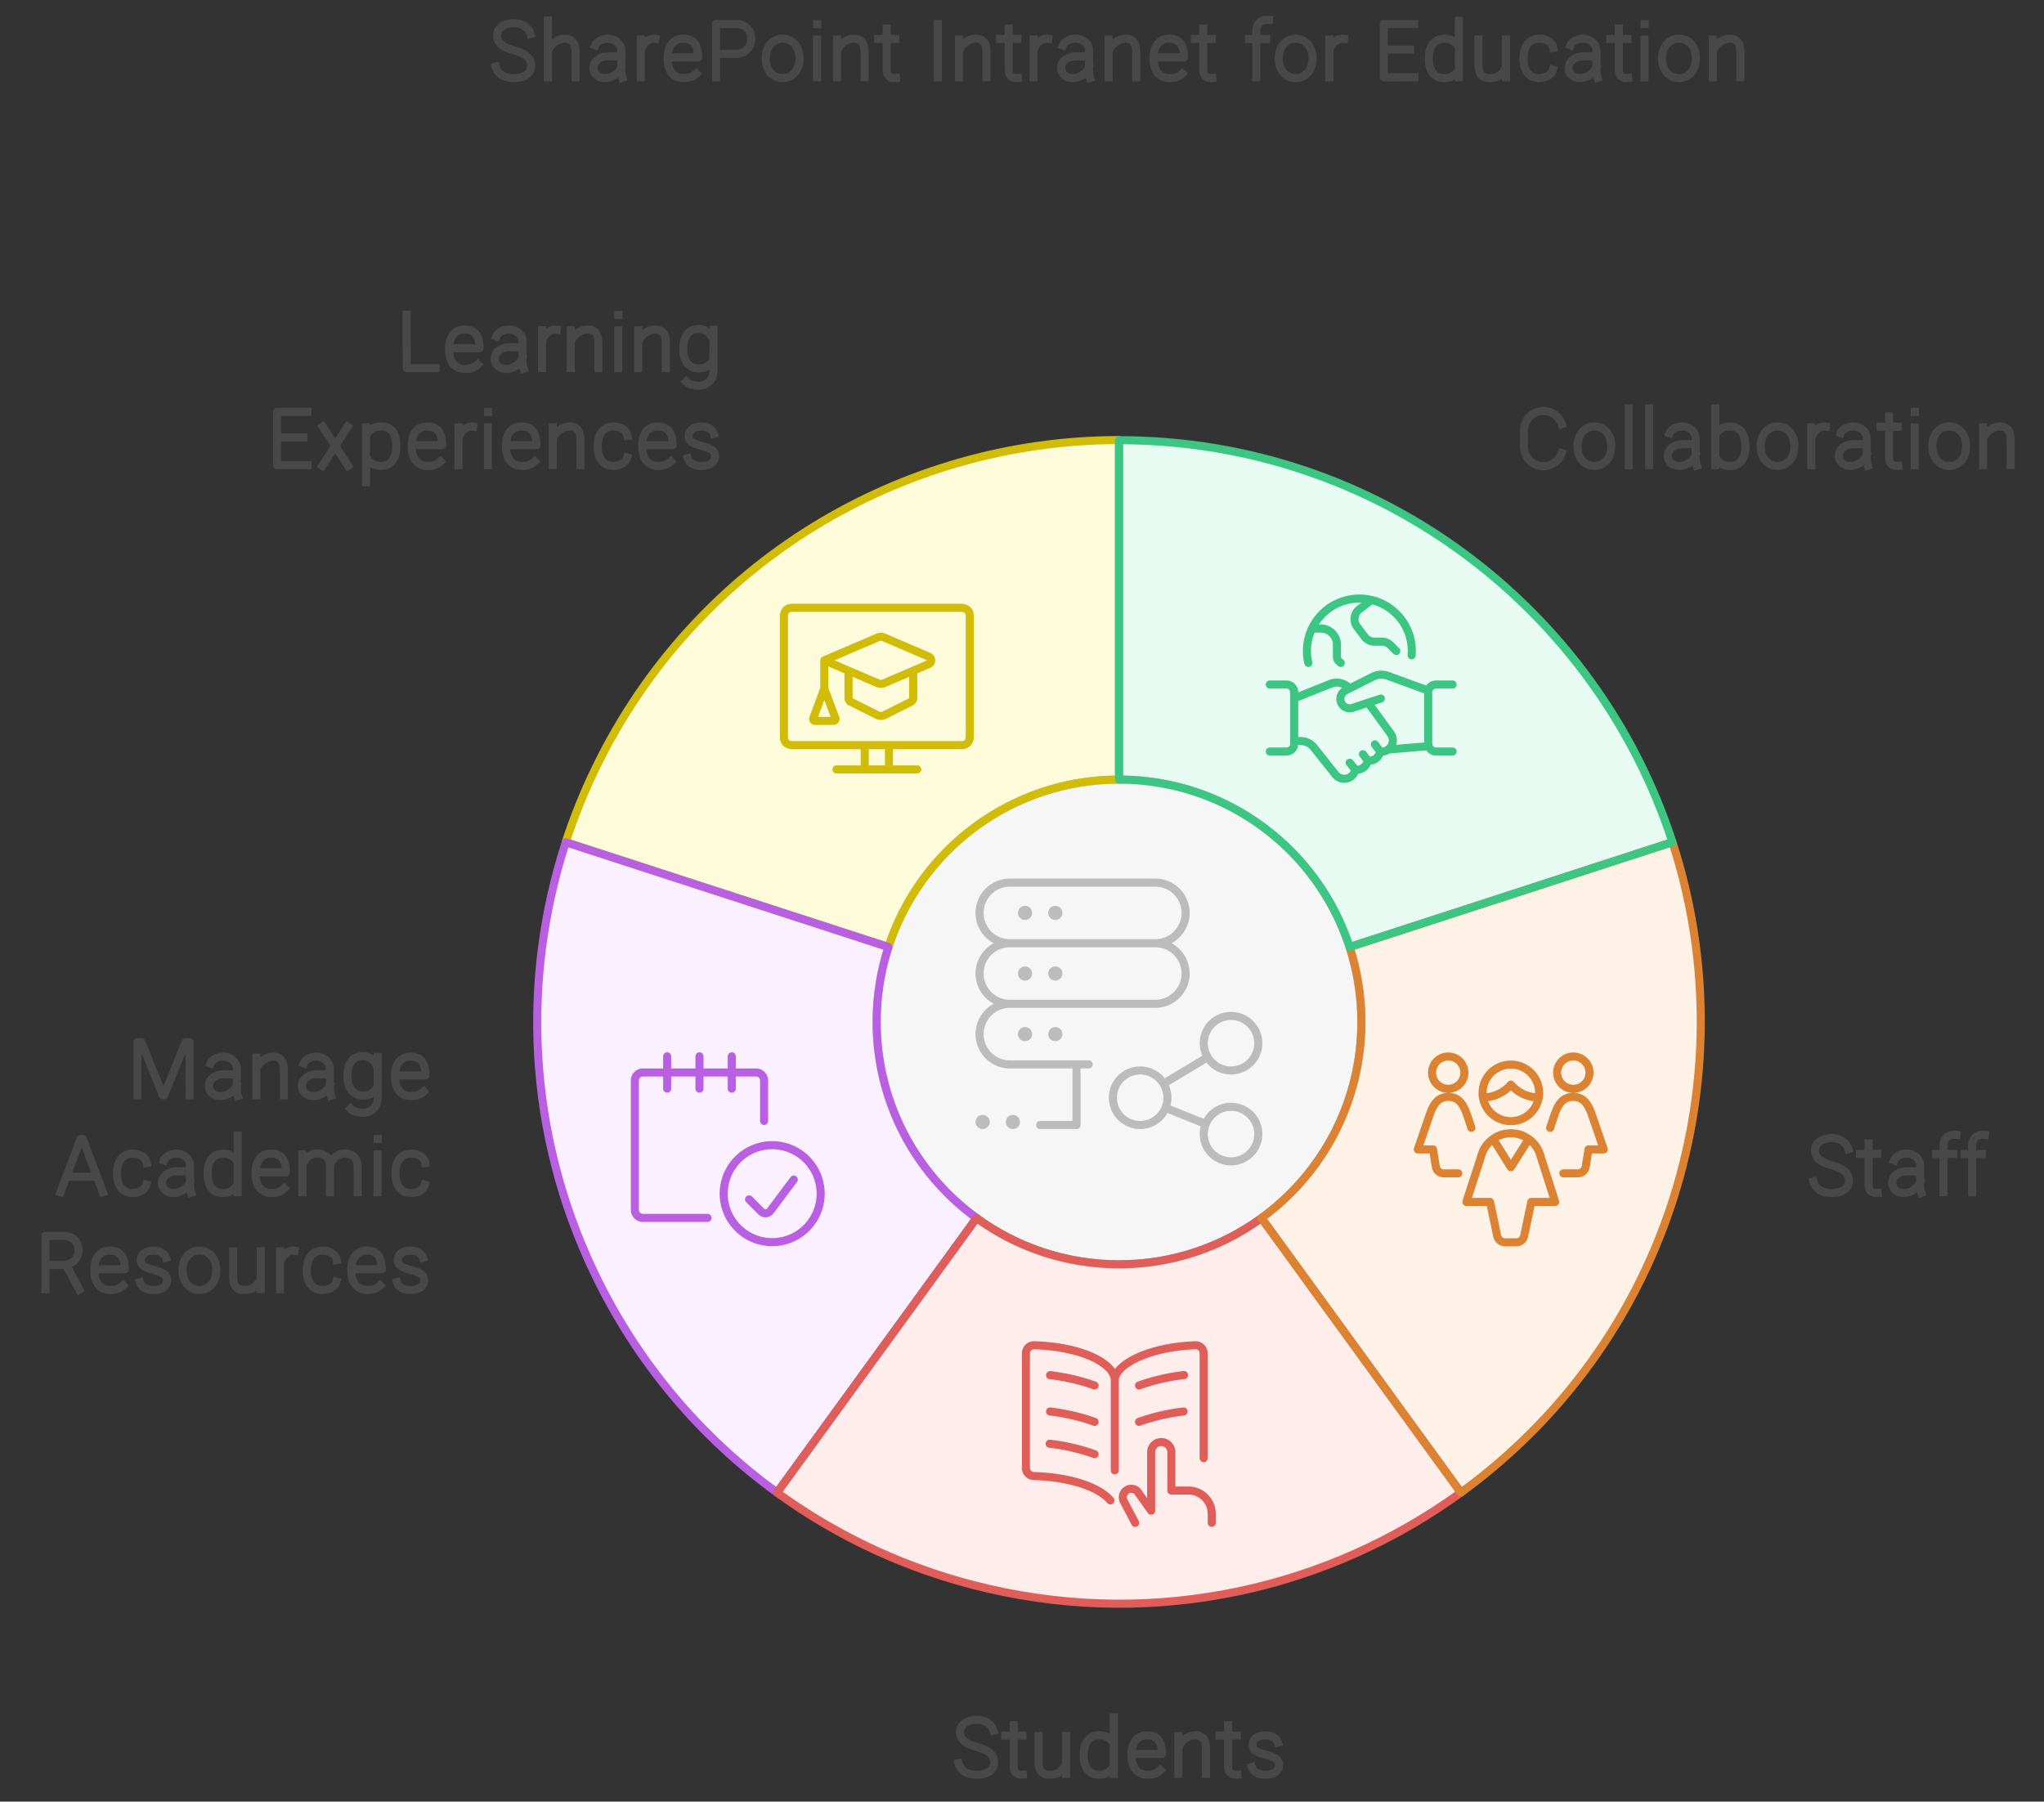 <svg width="506" height="446" viewBox="0 0 506 446" style="fill:none;stroke:none;fill-rule:evenodd;clip-rule:evenodd;stroke-linecap:round;stroke-linejoin:round;stroke-miterlimit:1.5;" version="1.1" xmlns="http://www.w3.org/2000/svg" xmlns:xlink="http://www.w3.org/1999/xlink"><rect x="0" y="0" width="506" height="446" fill="#333333" stroke="none"/><g id="blend" style="mix-blend-mode:multiply"><g id="g-root-0.cr-big_cr_18k2oon18yvj7x-fill" data-item-order="-90356" data-item-id="0.cr-big_cr_18k2oon18yvj7x" data-item-class="Shape Stroke Fill ScenePart Indexed_0" data-item-index="0" data-renderer-id="0" transform="matrix(1, 0, 0, 1, 216, 192)"><g id="0.cr-big_cr_18k2oon18yvj7x-fill" stroke="none" fill="#F6F6F6" transform="matrix(1, 0, 0, 1, -11, -11)"><g xmlns="http://www.w3.org/2000/svg" transform="translate(12, 12)"><path d="M0 60a60 60 0 1 0 120 0a60 60 0 1 0 -120 0"></path></g></g></g><g id="g-root-5.cu_sy_9254s718yvksi-fill" data-item-order="-90354" data-item-id="5.cu_sy_9254s718yvksi" data-item-class="ScenePart Indexed Fill Stroke" data-item-index="5" data-renderer-id="0" transform="matrix(1, 0, 0, 1, 139.046, 107.939)"><g id="5.cu_sy_9254s718yvksi-fill" stroke="none" fill="#FEFBDB" transform="matrix(1, 0, 0, 1, -11.046, -11.939)"><g xmlns="http://www.w3.org/2000/svg" transform="translate(-223, -167)"><path d="M314.936 305.459C322.736 281.39 345.334 263.984 372 263.972L372 179.939C318.537 179.988 267.21 209.935 242.379 261.299C239.489 267.278 237.049 273.358 235.046 279.501L314.936 305.459Z"></path></g></g></g><g id="g-root-4.cu_sy_dhymwn18yvk09-fill" data-item-order="-90352" data-item-id="4.cu_sy_dhymwn18yvk09" data-item-class="ScenePart Indexed Fill Stroke" data-item-index="4" data-renderer-id="0" transform="matrix(1, 0, 0, 1, 128.043, 207.492)"><g id="4.cu_sy_dhymwn18yvk09-fill" stroke="none" fill="#FAF0FF" transform="matrix(1, 0, 0, 1, -11.043, -11.492)"><g xmlns="http://www.w3.org/2000/svg" transform="translate(-212, -267)"><path d="M336.755 372.516L287.367 440.491C268.611 426.889 252.876 408.555 242.162 386.192C225.53 351.479 224.043 313.421 235.067 279.492L314.944 305.434C313.05 311.272 312.026 317.502 312.026 323.972C312.026 343.928 321.768 361.608 336.755 372.516Z"></path></g></g></g><g id="g-root-3.cu_sy_mdln5j18yvj7k-fill" data-item-order="-90350" data-item-id="3.cu_sy_mdln5j18yvj7k" data-item-class="ScenePart Indexed Fill Stroke" data-item-index="3" data-renderer-id="0" transform="matrix(1, 0, 0, 1, 191.361, 300.516)"><g id="3.cu_sy_mdln5j18yvj7k-fill" stroke="none" fill="#FFEDEB" transform="matrix(1, 0, 0, 1, -11.361, -11.516)"><g xmlns="http://www.w3.org/2000/svg" transform="translate(-275, -360)"><path d="M407.291 372.52L456.657 440.48C424.109 464.102 381.896 474.039 339.633 464.281C320.173 459.789 302.554 451.549 287.361 440.499L336.755 372.516C346.655 379.722 358.844 383.972 372.025 383.972C385.205 383.972 397.392 379.723 407.291 372.52Z"></path></g></g></g><g id="g-root-2.cu_sy_qtf59z18yvifb-fill" data-item-order="-90348" data-item-id="2.cu_sy_qtf59z18yvifb" data-item-class="ScenePart Indexed Fill Stroke" data-item-index="2" data-renderer-id="0" transform="matrix(1, 0, 0, 1, 311.266, 207.478)"><g id="2.cu_sy_qtf59z18yvifb-fill" stroke="none" fill="#FEF2E6" transform="matrix(1, 0, 0, 1, -11.266, -11.478)"><g xmlns="http://www.w3.org/2000/svg" transform="translate(-395, -267)"><path d="M429.11 305.443L509.021 279.478C527.063 335.057 509.953 398.397 461.471 436.824C459.878 438.086 458.267 439.309 456.639 440.493L407.266 372.538C422.27 361.632 432.026 343.941 432.026 323.972C432.026 317.506 431.003 311.279 429.11 305.443Z"></path></g></g></g><g id="g-root-1.cu_sy_v8m6bb18yvksu-fill" data-item-order="-90346" data-item-id="1.cu_sy_v8m6bb18yvksu" data-item-class="ScenePart Indexed Indexed_1 Fill Stroke" data-item-index="1" data-renderer-id="0" transform="matrix(1, 0, 0, 1, 276.026, 107.972)"><g id="1.cu_sy_v8m6bb18yvksu-fill" stroke="none" fill="#E7FBF2" transform="matrix(1, 0, 0, 1, -11.026, -11.972)"><g xmlns="http://www.w3.org/2000/svg" transform="translate(-360, -167)"><path d="M429.105 305.428L509.016 279.466C490.326 221.901 436.348 180.196 372.528 179.973C372.361 179.973 372.193 179.972 372.026 179.972L372.026 263.972C398.691 263.972 421.293 281.367 429.105 305.428Z"></path></g></g></g><g id="g-root-tx_sharepoi_9254s718yvksj-fill" data-item-order="0" data-item-id="tx_sharepoi_9254s718yvksj" data-item-class="Label Stroke SceneTarget SceneTitle" data-item-index="none" data-renderer-id="0" transform="matrix(1, 0, 0, 1, 114, 0)"></g><g id="g-root-tx_learning_1lws58718yvjt8-fill" data-item-order="0" data-item-id="tx_learning_1lws58718yvjt8" data-item-class="Label Stroke SceneTarget Indexed" data-item-index="5" data-renderer-id="0" transform="matrix(1, 0, 0, 1, 60, 72)"></g><g id="g-root-tx_collabor_mfh2ev18yvi80-fill" data-item-order="0" data-item-id="tx_collabor_mfh2ev18yvi80" data-item-class="Label Stroke SceneTarget Indexed Indexed_1" data-item-index="1" data-renderer-id="0" transform="matrix(1, 0, 0, 1, 372, 96)"></g><g id="g-root-moni_18kp5rr18z86iz-fill" data-item-order="0" data-item-id="moni_18kp5rr18z86iz" data-item-class="Icon Stroke SceneTarget Indexed InsideFill InsideColorFill" data-item-index="5" data-renderer-id="0" transform="matrix(1, 0, 0, 1, 192.067, 145.465)"></g><g id="g-root-hand_4kg7ef18z2knb-fill" data-item-order="0" data-item-id="hand_4kg7ef18z2knb" data-item-class="Icon Stroke SceneTarget Indexed Indexed_1 InsideFill InsideColorFill" data-item-index="1" data-renderer-id="0" transform="matrix(1, 0, 0, 1, 311.975, 145.495)"></g><g id="g-root-1_1q8ustz18z2juz-fill" data-item-order="0" data-item-id="1_1q8ustz18z2juz" data-item-class="Icon Stroke SceneTarget InsideFill" data-item-index="0" data-renderer-id="0" transform="matrix(1, 0, 0, 1, 240, 215.996)"></g><g id="g-root-tx_manageac_18ly3xz18yvi8d-fill" data-item-order="0" data-item-id="tx_manageac_18ly3xz18yvi8d" data-item-class="Label Stroke SceneTarget Indexed" data-item-index="4" data-renderer-id="0" transform="matrix(1, 0, 0, 1, 0, 252)"></g><g id="g-root-chec_1lt1apj18z2kn8-fill" data-item-order="0" data-item-id="chec_1lt1apj18z2kn8" data-item-class="Icon Stroke SceneTarget Indexed InsideFill InsideColorFill" data-item-index="4" data-renderer-id="0" transform="matrix(1, 0, 0, 1, 154.984, 259.495)"></g><g id="g-root-grou_mb3qt318z2lfy-fill" data-item-order="0" data-item-id="grou_mb3qt318z2lfy" data-item-class="Icon Stroke SceneTarget Indexed InsideFill InsideColorFill" data-item-index="2" data-renderer-id="0" transform="matrix(1, 0, 0, 1, 349, 259.544)"></g><g id="g-root-tx_staff_quo3g718yvklj-fill" data-item-order="0" data-item-id="tx_staff_quo3g718yvklj" data-item-class="Label Stroke SceneTarget Indexed" data-item-index="2" data-renderer-id="0" transform="matrix(1, 0, 0, 1, 444, 276)"></g><g id="g-root-book_18i79fb18z2j2d-fill" data-item-order="0" data-item-id="book_18i79fb18z2j2d" data-item-class="Icon Stroke SceneTarget Indexed InsideFill InsideColorFill" data-item-index="3" data-renderer-id="0" transform="matrix(1, 0, 0, 1, 251.974, 330)"></g><g id="g-root-tx_students_vahlkn18yvjta-fill" data-item-order="0" data-item-id="tx_students_vahlkn18yvjta" data-item-class="Label Stroke SceneTarget Indexed" data-item-index="3" data-renderer-id="0" transform="matrix(1, 0, 0, 1, 228, 420)"></g><g id="g-root-0.cr-big_cr_18k2oon18yvj7x-stroke" data-item-order="-90356" data-item-id="0.cr-big_cr_18k2oon18yvj7x" data-item-class="Shape Stroke Fill ScenePart Indexed_0" data-item-index="0" data-renderer-id="0" transform="matrix(1, 0, 0, 1, 216, 192)"><g id="0.cr-big_cr_18k2oon18yvj7x-stroke" fill="none" stroke-linecap="round" stroke-linejoin="round" stroke-miterlimit="1.5" stroke="#BCBCBC" stroke-width="2" transform="matrix(1, 0, 0, 1, -11, -11)"><g xmlns="http://www.w3.org/2000/svg" transform="translate(12, 12)"><path d="M0 60a60 60 0 1 0 120 0a60 60 0 1 0 -120 0"></path></g></g></g><g id="g-root-5.cu_sy_9254s718yvksi-stroke" data-item-order="-90354" data-item-id="5.cu_sy_9254s718yvksi" data-item-class="ScenePart Indexed Fill Stroke" data-item-index="5" data-renderer-id="0" transform="matrix(1, 0, 0, 1, 139.046, 107.939)"><g id="5.cu_sy_9254s718yvksi-stroke" fill="none" stroke-linecap="round" stroke-linejoin="round" stroke-miterlimit="1.5" stroke="#D1BD08" stroke-width="2" transform="matrix(1, 0, 0, 1, -11.046, -11.939)"><g xmlns="http://www.w3.org/2000/svg" transform="translate(-223, -167)"><path d="M314.936 305.459C322.736 281.39 345.334 263.984 372 263.972L372 179.939C318.537 179.988 267.21 209.935 242.379 261.299C239.489 267.278 237.049 273.358 235.046 279.501L314.936 305.459Z"></path></g></g></g><g id="g-root-4.cu_sy_dhymwn18yvk09-stroke" data-item-order="-90352" data-item-id="4.cu_sy_dhymwn18yvk09" data-item-class="ScenePart Indexed Fill Stroke" data-item-index="4" data-renderer-id="0" transform="matrix(1, 0, 0, 1, 128.043, 207.492)"><g id="4.cu_sy_dhymwn18yvk09-stroke" fill="none" stroke-linecap="round" stroke-linejoin="round" stroke-miterlimit="1.5" stroke="#B960E2" stroke-width="2" transform="matrix(1, 0, 0, 1, -11.043, -11.492)"><g xmlns="http://www.w3.org/2000/svg" transform="translate(-212, -267)"><path d="M336.755 372.516L287.367 440.491C268.611 426.889 252.876 408.555 242.162 386.192C225.53 351.479 224.043 313.421 235.067 279.492L314.944 305.434C313.05 311.272 312.026 317.502 312.026 323.972C312.026 343.928 321.768 361.608 336.755 372.516Z"></path></g></g></g><g id="g-root-3.cu_sy_mdln5j18yvj7k-stroke" data-item-order="-90350" data-item-id="3.cu_sy_mdln5j18yvj7k" data-item-class="ScenePart Indexed Fill Stroke" data-item-index="3" data-renderer-id="0" transform="matrix(1, 0, 0, 1, 191.361, 300.516)"><g id="3.cu_sy_mdln5j18yvj7k-stroke" fill="none" stroke-linecap="round" stroke-linejoin="round" stroke-miterlimit="1.5" stroke="#DF5E59" stroke-width="2" transform="matrix(1, 0, 0, 1, -11.361, -11.516)"><g xmlns="http://www.w3.org/2000/svg" transform="translate(-275, -360)"><path d="M407.291 372.52L456.657 440.48C424.109 464.102 381.896 474.039 339.633 464.281C320.173 459.789 302.554 451.549 287.361 440.499L336.755 372.516C346.655 379.722 358.844 383.972 372.025 383.972C385.205 383.972 397.392 379.723 407.291 372.52Z"></path></g></g></g><g id="g-root-2.cu_sy_qtf59z18yvifb-stroke" data-item-order="-90348" data-item-id="2.cu_sy_qtf59z18yvifb" data-item-class="ScenePart Indexed Fill Stroke" data-item-index="2" data-renderer-id="0" transform="matrix(1, 0, 0, 1, 311.266, 207.478)"><g id="2.cu_sy_qtf59z18yvifb-stroke" fill="none" stroke-linecap="round" stroke-linejoin="round" stroke-miterlimit="1.5" stroke="#DB8333" stroke-width="2" transform="matrix(1, 0, 0, 1, -11.266, -11.478)"><g xmlns="http://www.w3.org/2000/svg" transform="translate(-395, -267)"><path d="M429.11 305.443L509.021 279.478C527.063 335.057 509.953 398.397 461.471 436.824C459.878 438.086 458.267 439.309 456.639 440.493L407.266 372.538C422.27 361.632 432.026 343.941 432.026 323.972C432.026 317.506 431.003 311.279 429.11 305.443Z"></path></g></g></g><g id="g-root-1.cu_sy_v8m6bb18yvksu-stroke" data-item-order="-90346" data-item-id="1.cu_sy_v8m6bb18yvksu" data-item-class="ScenePart Indexed Indexed_1 Fill Stroke" data-item-index="1" data-renderer-id="0" transform="matrix(1, 0, 0, 1, 276.026, 107.972)"><g id="1.cu_sy_v8m6bb18yvksu-stroke" fill="none" stroke-linecap="round" stroke-linejoin="round" stroke-miterlimit="1.5" stroke="#3CC583" stroke-width="2" transform="matrix(1, 0, 0, 1, -11.026, -11.972)"><g xmlns="http://www.w3.org/2000/svg" transform="translate(-360, -167)"><path d="M429.105 305.428L509.016 279.466C490.326 221.901 436.348 180.196 372.528 179.973C372.361 179.973 372.193 179.972 372.026 179.972L372.026 263.972C398.691 263.972 421.293 281.367 429.105 305.428Z"></path></g></g></g><g id="g-root-tx_sharepoi_9254s718yvksj-stroke" data-item-order="0" data-item-id="tx_sharepoi_9254s718yvksj" data-item-class="Label Stroke SceneTarget SceneTitle" data-item-index="none" data-renderer-id="0" transform="matrix(1, 0, 0, 1, 114, 0)"><g id="tx_sharepoi_9254s718yvksj-stroke" fill="none" stroke-linecap="square" stroke-linejoin="miter" stroke-miterlimit="4" stroke="#484848" stroke-width="2" transform="matrix(1, 0, 0, 1, -4, -8)"><g xmlns="http://www.w3.org/2000/svg" transform="translate(165, 9)"><path d="M-143.639 7.457C-144.07 5.893 -145.69 4.732 -147.779 4.732C-150.227 4.732 -151.928 5.931 -151.928 7.754C-151.928 9.724 -150.464 10.685 -147.96 11.406C-145.763 12.045 -143.526 12.812 -143.526 15.288C-143.526 16.951 -144.838 18.346 -147.895 18.346C-150.367 18.346 -151.948 17.106 -152.312 15.483 M-139.377 4.086V18.128M-132.513 18.128V12.074C-132.513 11.363 -132.417 8.791 -134.81 8.587C-136.564 8.439 -138.249 9.547 -139.036 10.928 M-127.677 10.246C-127.313 9.28 -125.897 8.567 -124.557 8.567C-122.703 8.567 -121.201 9.88 -121.201 11.499L-121.195 12.957V15.571C-121.195 16.614 -121.22 17.353 -120.919 18.278M-121.575 12.957H-124.303C-126.806 12.957 -128.106 14.343 -128.106 15.837C-128.106 17.331 -126.868 18.341 -125.252 18.341C-123.27 18.341 -121.644 16.888 -121.244 15.732 M-112.76 8.609C-114.141 8.419 -115.389 9.319 -116.031 10.619M-116.386 8.773V18.123 M-102.608 17.218C-103.581 18.155 -104.606 18.339 -105.791 18.339C-107.86 18.339 -109.724 17.028 -109.724 13.456C-109.724 9.884 -107.914 8.573 -105.845 8.573C-103.777 8.573 -102.173 9.63 -102.173 13.201H-109.393 M-97.764 18.131V4.944L-92.485 4.928C-91.387 4.967 -89.002 5.749 -89.002 8.572C-89.002 11.394 -91.387 12.254 -92.485 12.331L-97.236 12.345 M-77.088 13.457C-77.088 16.522 -78.959 18.34 -81.267 18.34C-83.575 18.34 -85.446 16.522 -85.446 13.457C-85.446 10.392 -83.575 8.573 -81.267 8.573C-78.959 8.573 -77.088 10.392 -77.088 13.457Z M-72.717 4.971H-72.693M-72.733 8.804V18.145 M-67.806 8.78L-67.806 18.128M-60.972 18.128V12.074C-60.972 11.362 -60.876 8.79 -63.259 8.587C-65.017 8.437 -66.706 9.562 -67.482 10.956 M-53.226 18.326C-54.635 18.465 -55.493 17.732 -55.493 16.387V6.081M-53.343 8.642H-55.107M-57.603 8.642H-55.87 M-42.83 4.938V18.127 M-37.606 8.78L-37.606 18.128M-30.772 18.128V12.074C-30.772 11.362 -30.676 8.79 -33.059 8.587C-34.817 8.437 -36.506 9.562 -37.282 10.956 M-23.026 18.326C-24.435 18.465 -25.293 17.732 -25.293 16.387V6.081M-23.143 8.642H-24.907M-27.403 8.642H-25.67 M-15.51 8.609C-16.891 8.419 -18.139 9.319 -18.781 10.619M-19.136 8.773V18.123 M-11.887 10.246C-11.523 9.28 -10.107 8.567 -8.767 8.567C-6.913 8.567 -5.411 9.88 -5.411 11.499L-5.405 12.957V15.571C-5.405 16.614 -5.43 17.353 -5.128 18.278M-5.785 12.957H-8.513C-11.016 12.957 -12.316 14.343 -12.316 15.837C-12.316 17.331 -11.078 18.341 -9.462 18.341C-7.48 18.341 -5.854 16.888 -5.454 15.732 M-0.576 8.78L-0.576 18.128M6.258 18.128V12.074C6.258 11.362 6.354 8.79 3.971 8.587C2.213 8.437 0.524 9.562 -0.252 10.956 M17.682 17.218C16.709 18.155 15.684 18.339 14.499 18.339C12.43 18.339 10.566 17.028 10.566 13.456C10.566 9.884 12.376 8.573 14.445 8.573C16.513 8.573 18.117 9.63 18.117 13.201H10.897 M25.134 18.326C23.725 18.465 22.867 17.732 22.867 16.387V6.081M25.017 8.642H23.253M20.757 8.642H22.49 M39.159 3.926C38.991 3.908 38.71 3.907 38.582 3.907C37.003 3.907 36.005 5.035 36.005 6.425V18.129M38.43 8.664H36.341M34.153 8.664H35.679 M49.922 13.457C49.922 16.522 48.051 18.34 45.743 18.34C43.435 18.34 41.564 16.522 41.564 13.457C41.564 10.392 43.435 8.573 45.743 8.573C48.051 8.573 49.922 10.392 49.922 13.457Z M57.72 8.609C56.339 8.419 55.091 9.319 54.449 10.619M54.094 8.773V18.123 M75.133 18.137L67.569 18.142V4.95C68.517 4.95 73.691 4.95 75.091 4.95M74.079 11.297H68.033 M86.175 18.124V4.123M85.815 16.773C84.953 17.871 83.855 18.34 82.545 18.34C80.364 18.34 78.712 17.029 78.712 13.458C78.712 9.886 80.469 8.575 82.651 8.575C83.92 8.575 85.13 9.114 85.815 10.175 M97.832 18.115L97.831 8.767M90.997 8.767L90.997 14.821C90.997 15.533 90.902 18.096 93.284 18.308C95.375 18.493 96.648 17.653 97.35 16.47 M109.447 16.254C109.075 17.649 107.507 18.339 106.038 18.339C103.901 18.339 102.135 17.028 102.135 13.456C102.135 9.884 104.004 8.573 106.142 8.573C107.649 8.573 109.299 9.41 109.532 10.915 M113.733 10.246C114.097 9.28 115.513 8.567 116.853 8.567C118.707 8.567 120.209 9.88 120.209 11.499L120.215 12.957V15.571C120.215 16.614 120.19 17.353 120.492 18.278M119.835 12.957H117.107C114.604 12.957 113.304 14.343 113.304 15.837C113.304 17.331 114.542 18.341 116.158 18.341C118.14 18.341 119.766 16.888 120.166 15.732 M128.014 18.326C126.605 18.465 125.747 17.732 125.747 16.387V6.081M127.897 8.642H126.133M123.637 8.642H125.37 M132.103 4.971H132.127M132.087 8.804V18.145 M144.812 13.457C144.812 16.522 142.941 18.34 140.633 18.34C138.325 18.34 136.454 16.522 136.454 13.457C136.454 10.392 138.325 8.573 140.633 8.573C142.941 8.573 144.812 10.392 144.812 13.457Z M149.004 8.78L149.004 18.128M155.838 18.128V12.074C155.838 11.362 155.934 8.79 153.551 8.587C151.793 8.437 150.104 9.562 149.328 10.956"></path></g></g></g><g id="g-root-tx_learning_1lws58718yvjt8-stroke" data-item-order="0" data-item-id="tx_learning_1lws58718yvjt8" data-item-class="Label Stroke SceneTarget Indexed" data-item-index="5" data-renderer-id="0" transform="matrix(1, 0, 0, 1, 60, 72)"><g id="tx_learning_1lws58718yvjt8-stroke" fill="none" stroke-linecap="square" stroke-linejoin="miter" stroke-miterlimit="4" stroke="#484848" stroke-width="2" transform="matrix(1, 0, 0, 1, -4, -7)"><g xmlns="http://www.w3.org/2000/svg" transform="translate(121, 8)"><path d="M-69.153 18.145L-76.302 18.145L-76.344 11.3V4.938 M-58.723 17.218C-59.696 18.155 -60.721 18.339 -61.906 18.339C-63.975 18.339 -65.838 17.028 -65.838 13.456C-65.838 9.884 -64.029 8.573 -61.96 8.573C-59.892 8.573 -58.288 9.63 -58.288 13.201H-65.508 M-54.122 10.246C-53.758 9.28 -52.342 8.567 -51.002 8.567C-49.148 8.567 -47.646 9.88 -47.646 11.499L-47.64 12.957V15.571C-47.64 16.614 -47.665 17.353 -47.363 18.278M-48.02 12.957H-50.748C-53.251 12.957 -54.551 14.343 -54.551 15.837C-54.551 17.331 -53.313 18.341 -51.697 18.341C-49.715 18.341 -48.089 16.888 -47.689 15.732 M-39.205 8.609C-40.586 8.419 -41.834 9.319 -42.476 10.619M-42.831 8.773V18.123 M-35.701 8.78L-35.701 18.128M-28.867 18.128V12.074C-28.867 11.362 -28.771 8.79 -31.154 8.587C-32.912 8.437 -34.601 9.562 -35.377 10.956 M-23.912 4.971H-23.888M-23.928 8.804V18.145 M-19.001 8.78L-19.001 18.128M-12.167 18.128V12.074C-12.167 11.362 -12.071 8.79 -14.454 8.587C-16.212 8.437 -17.901 9.562 -18.677 10.956 M-0.381 8.652V18.654C-0.381 23.351 -5.674 23.001 -7.109 21.47M-0.715 16.573C-1.395 17.661 -2.619 18.214 -3.905 18.214C-6.086 18.214 -7.843 16.903 -7.843 13.331C-7.843 9.76 -6.192 8.449 -4.01 8.449C-2.742 8.449 -1.437 9.129 -0.715 10.502 M-100.852 42.137L-108.416 42.142V28.95C-107.468 28.95 -102.294 28.95 -100.894 28.95M-101.906 35.297H-107.952 M-97.092 32.611L-94.101 37.243M-90.829 42.31L-93.926 37.514M-90.94 32.611L-97.203 42.31 M-86.387 32.774V46.393M-86.021 34.124C-85.138 33.027 -83.957 32.558 -82.648 32.558C-80.467 32.558 -78.888 33.904 -78.888 37.476C-78.888 41.047 -80.572 42.323 -82.754 42.323C-84.025 42.323 -85.311 41.783 -86.021 40.719 M-67.963 41.218C-68.936 42.155 -69.961 42.339 -71.146 42.339C-73.215 42.339 -75.078 41.028 -75.078 37.456C-75.078 33.884 -73.269 32.573 -71.2 32.573C-69.132 32.573 -67.528 33.63 -67.528 37.201H-74.748 M-59.875 32.609C-61.256 32.419 -62.504 33.319 -63.146 34.619M-63.501 32.773V42.123 M-56.192 28.971H-56.168M-56.208 32.804V42.145 M-44.633 41.218C-45.606 42.155 -46.631 42.339 -47.816 42.339C-49.885 42.339 -51.748 41.028 -51.748 37.456C-51.748 33.884 -49.939 32.573 -47.87 32.573C-45.802 32.573 -44.198 33.63 -44.198 37.201H-51.418 M-40.151 32.78L-40.151 42.128M-33.317 42.128V36.074C-33.317 35.362 -33.221 32.79 -35.604 32.587C-37.362 32.437 -39.051 33.562 -39.827 34.956 M-21.728 40.254C-22.1 41.649 -23.668 42.339 -25.137 42.339C-27.274 42.339 -29.04 41.028 -29.04 37.456C-29.04 33.884 -27.171 32.573 -25.033 32.573C-23.526 32.573 -21.876 33.41 -21.643 34.915 M-10.913 41.218C-11.886 42.155 -12.911 42.339 -14.096 42.339C-16.165 42.339 -18.028 41.028 -18.028 37.456C-18.028 33.884 -16.219 32.573 -14.15 32.573C-12.082 32.573 -10.478 33.63 -10.478 37.201H-17.698 M-0.272 34.381C-0.568 33.404 -1.722 32.584 -3.332 32.584C-5.22 32.584 -6.44 33.447 -6.531 34.751C-6.636 36.246 -5.402 36.822 -3.472 37.339C-1.778 37.797 0.165 38.277 0.011 40.122C-0.088 41.31 -1.065 42.346 -3.422 42.346C-5.328 42.346 -6.405 41.53 -6.74 40.424"></path></g></g></g><g id="g-root-tx_collabor_mfh2ev18yvi80-stroke" data-item-order="0" data-item-id="tx_collabor_mfh2ev18yvi80" data-item-class="Label Stroke SceneTarget Indexed Indexed_1" data-item-index="1" data-renderer-id="0" transform="matrix(1, 0, 0, 1, 372, 96)"><g id="tx_collabor_mfh2ev18yvi80-stroke" fill="none" stroke-linecap="square" stroke-linejoin="miter" stroke-miterlimit="4" stroke="#484848" stroke-width="2" transform="matrix(1, 0, 0, 1, -7, -7)"><g xmlns="http://www.w3.org/2000/svg" transform="translate(8, 8)"><path d="M13.637 15.13C12.976 17.034 11.188 18.398 9.085 18.398C6.42 18.398 4.259 16.207 4.259 13.504V9.621C4.259 6.918 6.42 4.727 9.085 4.727C11.188 4.727 12.976 6.091 13.637 7.995 M25.877 13.457C25.877 16.522 24.006 18.34 21.698 18.34C19.39 18.34 17.519 16.522 17.519 13.457C17.519 10.392 19.39 8.573 21.698 8.573C24.006 8.573 25.877 10.392 25.877 13.457Z M30.206 4.125V18.126 M35.256 4.125V18.126 M40.288 10.246C40.652 9.28 42.068 8.567 43.408 8.567C45.262 8.567 46.764 9.88 46.764 11.499L46.77 12.957V15.571C46.77 16.614 46.745 17.353 47.046 18.278M46.39 12.957H43.662C41.159 12.957 39.859 14.343 39.859 15.837C39.859 17.331 41.097 18.341 42.713 18.341C44.695 18.341 46.321 16.888 46.721 15.732 M51.625 18.124V4.123M52.008 10.138C52.698 9.102 53.894 8.575 55.149 8.575C57.33 8.575 59.087 9.886 59.087 13.458C59.087 17.029 57.435 18.34 55.254 18.34C53.957 18.34 52.867 17.88 52.008 16.803 M71.217 13.457C71.217 16.522 69.346 18.34 67.038 18.34C64.73 18.34 62.859 16.522 62.859 13.457C62.859 10.392 64.73 8.573 67.038 8.573C69.346 8.573 71.217 10.392 71.217 13.457Z M79.015 8.609C77.634 8.419 76.386 9.319 75.744 10.619M75.389 8.773V18.123 M82.638 10.246C83.002 9.28 84.418 8.567 85.758 8.567C87.612 8.567 89.114 9.88 89.114 11.499L89.12 12.957V15.571C89.12 16.614 89.095 17.353 89.396 18.278M88.74 12.957H86.012C83.509 12.957 82.209 14.343 82.209 15.837C82.209 17.331 83.447 18.341 85.063 18.341C87.045 18.341 88.671 16.888 89.071 15.732 M96.919 18.326C95.51 18.465 94.652 17.732 94.652 16.387V6.081M96.802 8.642H95.038M92.542 8.642H94.275 M101.008 4.971H101.032M100.992 8.804V18.145 M113.717 13.457C113.717 16.522 111.846 18.34 109.538 18.34C107.23 18.34 105.359 16.522 105.359 13.457C105.359 10.392 107.23 8.573 109.538 8.573C111.846 8.573 113.717 10.392 113.717 13.457Z M117.909 8.78L117.909 18.128M124.743 18.128V12.074C124.743 11.362 124.839 8.79 122.456 8.587C120.698 8.437 119.009 9.562 118.233 10.956"></path></g></g></g><g id="g-root-moni_18kp5rr18z86iz-stroke" data-item-order="0" data-item-id="moni_18kp5rr18z86iz" data-item-class="Icon Stroke SceneTarget Indexed InsideFill InsideColorFill" data-item-index="5" data-renderer-id="0" transform="matrix(1, 0, 0, 1, 192.067, 145.465)"><g id="moni_18kp5rr18z86iz-stroke" fill="none" stroke-linecap="round" stroke-linejoin="round" stroke-miterlimit="1.5" stroke="#D1BD08" stroke-width="1" transform="matrix(2, 0, 0, 2, -23, -19)"><g xmlns="http://www.w3.org/2000/svg" transform="translate(12, 10)"><path d="M1.5 2.001h21s1 0 1 1v15s0 1 -1 1 h-21s-1 0 -1 -1v-15s0 -1 1 -1 M7 22.001L17 22.001 M10.5 19.001L10.5 22.001 M13.5 19.001L13.5 22.001 M12.894,11.333l5.534-2.372a.5.5,0,0,0,0-.919L12.894,5.67a1,1,0,0,0-.788,0L5.5,8.5l6.606,2.832A1.007,1.007,0,0,0,12.894,11.333Z M8.5,9.787v3.4a.5.5,0,0,0,.276.448l3.277,1.638a1,1,0,0,0,.894,0l3.277-1.638a.5.5,0,0,0,.276-.448v-3.4 M5.5 8.501L5.5 12.001 M5.5,12,4.127,15.664A.249.249,0,0,0,4.361,16H6.639a.249.249,0,0,0,.234-.337L5.5,12"></path></g></g></g><g id="g-root-hand_4kg7ef18z2knb-stroke" data-item-order="0" data-item-id="hand_4kg7ef18z2knb" data-item-class="Icon Stroke SceneTarget Indexed Indexed_1 InsideFill InsideColorFill" data-item-index="1" data-renderer-id="0" transform="matrix(1, 0, 0, 1, 311.975, 145.495)"><g id="hand_4kg7ef18z2knb-stroke" fill="none" stroke-linecap="round" stroke-linejoin="round" stroke-miterlimit="1.5" stroke="#3CC583" stroke-width="1" transform="matrix(2, 0, 0, 2, -23, -23)"><g xmlns="http://www.w3.org/2000/svg" transform="translate(12, 12)"><path d="M5.454,8.81a6.49,6.49,0,1,1,12.787-.945 M5.91,4.551H7.139A2.011,2.011,0,0,1,8.993,6.405V8.132c0,.256.228.477.479.677 M13.249,1.012s-1.082.852-1.478,1.157a1.54,1.54,0,0,0-.292,2.144l.931,1.242a1.542,1.542,0,0,0,1.232.616h.9a1.537,1.537,0,0,1,1.089.451l.711.71 M20.335 19.109L15.343 19.525 M14.429,13.215l-3.487,1.153a1.158,1.158,0,0,1-1.413-.615,1.171,1.171,0,0,1,.532-1.538l3.378-1.7a2.356,2.356,0,0,1,1.871-.108l5,1.829 M10.576,11.956l-.36-.3A2.112,2.112,0,0,0,8.18,11.4l-4.475,1.79 M.688,11.478H2.7a.966.966,0,0,1,1.006.921v6.452a.967.967,0,0,1-1.006.922H.688 M23.312,19.773H21.3a.967.967,0,0,1-1.006-.922V12.4a.966.966,0,0,1,1.006-.921h2.011 M13.048,14l2.6,3.569a1.4,1.4,0,0,1-1.3,2.214,1.386,1.386,0,0,1-1.537,1.12,1.388,1.388,0,0,1-1.537,1.121,1.4,1.4,0,0,1-2.5.558L6.151,19.286a2.135,2.135,0,0,0-1.6-.813l-.846-.03 M11.278 22.022L10.576 21.16 M12.815 20.901L12.214 20.103 M14.352 19.781L13.695 18.888"></path></g></g></g><g id="g-root-1_1q8ustz18z2juz-stroke" data-item-order="0" data-item-id="1_1q8ustz18z2juz" data-item-class="Icon Stroke SceneTarget InsideFill" data-item-index="0" data-renderer-id="0" transform="matrix(1, 0, 0, 1, 240, 215.996)"><g id="1_1q8ustz18z2juz-stroke" fill="none" stroke-linecap="round" stroke-linejoin="round" stroke-miterlimit="1.5" stroke="#BCBCBC" stroke-width="0.667" transform="matrix(3, 0, 0, 3, -35, -35)"><g xmlns="http://www.w3.org/2000/svg" transform="translate(12, 12)"><path d="M11.500 18.250 A2.250 2.250 0 1 0 16.000 18.250 A2.250 2.250 0 1 0 11.500 18.250 Z M19.000 21.250 A2.250 2.250 0 1 0 23.500 21.250 A2.250 2.250 0 1 0 19.000 21.250 Z M19.000 13.750 A2.250 2.250 0 1 0 23.500 13.750 A2.250 2.250 0 1 0 19.000 13.750 Z M15.675 17.095L19.325 14.905 M15.838 19.085L19.162 20.415 M5.5 20.5L8.5 20.5 M8.501 15.5L8.501 20.5 M3.25,20a.25.25,0,1,0,.25.25A.25.25,0,0,0,3.25,20h0 M.75,20a.25.25,0,1,0,.25.25A.25.25,0,0,0,.75,20h0 M4.25,12.75A.25.25,0,1,0,4.5,13a.25.25,0,0,0-.25-.25h0 M6.75,12.75A.25.25,0,1,0,7,13a.25.25,0,0,0-.25-.25h0 M12.5,10.5H3a2.5,2.5,0,0,0,0,5H9.5 M4.25,2.75A.25.25,0,1,0,4.5,3a.25.25,0,0,0-.25-.25h0 M6.75,2.75A.25.25,0,1,0,7,3a.25.25,0,0,0-.25-.25h0 M17.5,3A2.5,2.5,0,0,0,15,.5H3a2.5,2.5,0,0,0,0,5H15A2.5,2.5,0,0,0,17.5,3Z M4.25,7.75A.25.25,0,1,0,4.5,8a.25.25,0,0,0-.25-.25h0 M6.75,7.75A.25.25,0,1,0,7,8a.25.25,0,0,0-.25-.25h0 M17.5,8A2.5,2.5,0,0,0,15,5.5H3a2.5,2.5,0,0,0,0,5H15A2.5,2.5,0,0,0,17.5,8Z"></path></g></g></g><g id="g-root-tx_manageac_18ly3xz18yvi8d-stroke" data-item-order="0" data-item-id="tx_manageac_18ly3xz18yvi8d" data-item-class="Label Stroke SceneTarget Indexed" data-item-index="4" data-renderer-id="0" transform="matrix(1, 0, 0, 1, 0, 252)"><g id="tx_manageac_18ly3xz18yvi8d-stroke" fill="none" stroke-linecap="square" stroke-linejoin="miter" stroke-miterlimit="4" stroke="#484848" stroke-width="2" transform="matrix(1, 0, 0, 1, -1, -7)"><g xmlns="http://www.w3.org/2000/svg" transform="translate(106, 8)"><path d="M-70.969 18.116L-70.961 4.978H-69.992L-64.689 18.115H-64.373L-59.054 4.978H-58.084L-58.09 18.116 M-52.872 10.246C-52.508 9.28 -51.092 8.567 -49.752 8.567C-47.898 8.567 -46.396 9.88 -46.396 11.499L-46.39 12.957V15.571C-46.39 16.614 -46.415 17.353 -46.113 18.278M-46.77 12.957H-49.498C-52.001 12.957 -53.301 14.343 -53.301 15.837C-53.301 17.331 -52.063 18.341 -50.447 18.341C-48.465 18.341 -46.839 16.888 -46.439 15.732 M-41.561 8.78L-41.561 18.128M-34.727 18.128V12.074C-34.727 11.362 -34.631 8.79 -37.014 8.587C-38.772 8.437 -40.461 9.562 -41.237 10.956 M-29.832 10.246C-29.468 9.28 -28.052 8.567 -26.712 8.567C-24.858 8.567 -23.356 9.88 -23.356 11.499L-23.35 12.957V15.571C-23.35 16.614 -23.375 17.353 -23.073 18.278M-23.73 12.957H-26.458C-28.961 12.957 -30.261 14.343 -30.261 15.837C-30.261 17.331 -29.023 18.341 -27.407 18.341C-25.425 18.341 -23.799 16.888 -23.399 15.732 M-11.511 8.652V18.654C-11.511 23.351 -16.804 23.001 -18.239 21.47M-11.845 16.573C-12.525 17.661 -13.749 18.214 -15.035 18.214C-17.216 18.214 -18.973 16.903 -18.973 13.331C-18.973 9.76 -17.322 8.449 -15.14 8.449C-13.872 8.449 -12.567 9.129 -11.845 10.502 M-0.103 17.218C-1.076 18.155 -2.101 18.339 -3.286 18.339C-5.355 18.339 -7.218 17.028 -7.218 13.456C-7.218 9.884 -5.409 8.573 -3.34 8.573C-1.272 8.573 0.332 9.63 0.332 13.201H-6.888 M-90.026 42.145L-85.078 28.973L-84.49 28.973L-79.526 42.145M-88.209 38.294H-81.35 M-68.738 40.254C-69.11 41.649 -70.678 42.339 -72.147 42.339C-74.284 42.339 -76.05 41.028 -76.05 37.456C-76.05 33.884 -74.181 32.573 -72.043 32.573C-70.536 32.573 -68.886 33.41 -68.653 34.915 M-64.452 34.246C-64.088 33.28 -62.672 32.567 -61.332 32.567C-59.478 32.567 -57.976 33.88 -57.976 35.499L-57.97 36.957V39.571C-57.97 40.614 -57.995 41.353 -57.693 42.278M-58.35 36.957H-61.078C-63.581 36.957 -64.881 38.343 -64.881 39.837C-64.881 41.331 -63.643 42.341 -62.027 42.341C-60.045 42.341 -58.419 40.888 -58.019 39.732 M-46.14 42.124V28.123M-46.5 40.773C-47.362 41.871 -48.46 42.34 -49.77 42.34C-51.951 42.34 -53.603 41.029 -53.603 37.458C-53.603 33.886 -51.846 32.575 -49.664 32.575C-48.395 32.575 -47.185 33.114 -46.5 34.175 M-34.643 41.218C-35.616 42.155 -36.641 42.339 -37.826 42.339C-39.895 42.339 -41.758 41.028 -41.758 37.456C-41.758 33.884 -39.949 32.573 -37.88 32.573C-35.812 32.573 -34.208 33.63 -34.208 37.201H-41.428 M-30.14 32.814L-30.14 42.162M-23.306 42.162L-23.317 35.47C-23.381 34.526 -23.748 33.078 -25.622 32.649C-27.562 32.205 -29.042 33.248 -29.778 34.595M-16.471 42.162V36.108C-16.471 35.396 -16.356 33.206 -18.787 32.649C-20.816 32.184 -22.35 33.347 -23.051 34.783 M-11.512 28.971H-11.488M-11.528 32.804V42.145 M0.212 40.254C-0.16 41.649 -1.728 42.339 -3.197 42.339C-5.334 42.339 -7.1 41.028 -7.1 37.456C-7.1 33.884 -5.231 32.573 -3.093 32.573C-1.586 32.573 0.064 33.41 0.297 34.915 M-93.765 66.133V52.945L-88.969 52.93C-87.899 52.967 -85.578 53.729 -85.578 56.477C-85.578 59.224 -87.899 60.061 -88.969 60.136L-93.216 60.15M-85.351 66.249L-88.462 60.514 M-74.543 65.218C-75.516 66.155 -76.541 66.339 -77.726 66.339C-79.795 66.339 -81.659 65.028 -81.659 61.456C-81.659 57.884 -79.849 56.573 -77.78 56.573C-75.712 56.573 -74.108 57.63 -74.108 61.201H-81.328 M-63.902 58.381C-64.198 57.404 -65.352 56.584 -66.962 56.584C-68.85 56.584 -70.07 57.447 -70.161 58.751C-70.266 60.246 -69.032 60.822 -67.102 61.339C-65.408 61.797 -63.465 62.277 -63.619 64.122C-63.718 65.311 -64.695 66.346 -67.052 66.346C-68.958 66.346 -70.035 65.53 -70.37 64.424 M-51.453 61.457C-51.453 64.522 -53.324 66.34 -55.632 66.34C-57.94 66.34 -59.811 64.522 -59.811 61.457C-59.811 58.392 -57.94 56.573 -55.632 56.573C-53.324 56.573 -51.453 58.392 -51.453 61.457Z M-40.453 66.115L-40.454 56.767M-47.288 56.767L-47.288 62.821C-47.288 63.532 -47.383 66.096 -45.001 66.308C-42.91 66.493 -41.637 65.653 -40.935 64.47 M-32.045 56.609C-33.426 56.419 -34.674 57.319 -35.316 58.619M-35.671 56.773V66.123 M-21.728 64.254C-22.1 65.649 -23.668 66.339 -25.137 66.339C-27.274 66.339 -29.04 65.028 -29.04 61.456C-29.04 57.884 -27.171 56.573 -25.033 56.573C-23.526 56.573 -21.876 57.41 -21.643 58.915 M-10.913 65.218C-11.886 66.155 -12.911 66.339 -14.096 66.339C-16.165 66.339 -18.028 65.028 -18.028 61.456C-18.028 57.884 -16.219 56.573 -14.15 56.573C-12.082 56.573 -10.478 57.63 -10.478 61.201H-17.698 M-0.272 58.381C-0.568 57.404 -1.722 56.584 -3.332 56.584C-5.22 56.584 -6.44 57.447 -6.531 58.751C-6.636 60.246 -5.402 60.822 -3.472 61.339C-1.778 61.797 0.165 62.277 0.011 64.122C-0.088 65.311 -1.065 66.346 -3.422 66.346C-5.328 66.346 -6.405 65.53 -6.74 64.424"></path></g></g></g><g id="g-root-chec_1lt1apj18z2kn8-stroke" data-item-order="0" data-item-id="chec_1lt1apj18z2kn8" data-item-class="Icon Stroke SceneTarget Indexed InsideFill InsideColorFill" data-item-index="4" data-renderer-id="0" transform="matrix(1, 0, 0, 1, 154.984, 259.495)"><g id="chec_1lt1apj18z2kn8-stroke" fill="none" stroke-linecap="round" stroke-linejoin="round" stroke-miterlimit="1.5" stroke="#B960E2" stroke-width="1" transform="matrix(2, 0, 0, 2, -23, -23)"><g xmlns="http://www.w3.org/2000/svg" transform="translate(12, 12)"><path d="M9.587,20.5h-8a1,1,0,0,1-1-1V3.5a1,1,0,0,1,1-1h14a1,1,0,0,1,1,1v5 M4.587 4.501L4.587 0.501 M8.587 4.501L8.587 0.501 M12.587 4.501L12.587 0.501 M11.587 17.501 A6.000 6.000 0 1 0 23.587 17.501 A6.000 6.000 0 1 0 11.587 17.501 Z M20.261,15.756l-2.9,3.874a.751.751,0,0,1-1.131.08l-1.5-1.5"></path></g></g></g><g id="g-root-grou_mb3qt318z2lfy-stroke" data-item-order="0" data-item-id="grou_mb3qt318z2lfy" data-item-class="Icon Stroke SceneTarget Indexed InsideFill InsideColorFill" data-item-index="2" data-renderer-id="0" transform="matrix(1, 0, 0, 1, 349, 259.544)"><g id="grou_mb3qt318z2lfy-stroke" fill="none" stroke-linecap="round" stroke-linejoin="round" stroke-miterlimit="1.5" stroke="#DB8333" stroke-width="1" transform="matrix(2, 0, 0, 2, -23, -23)"><g xmlns="http://www.w3.org/2000/svg" transform="translate(12, 12)"><path d="M5.508,14.962h-1.8a1,1,0,0,1-.987-.842L2.38,12H.488L1.907,7.866C2.38,6.446,2.966,5.5,4.273,5.5s1.892.946,2.365,2.366l.488,1.463 M2.258 2.5a2 2 0 1 0 4 0a2 2 0 1 0 -4 0 M18.508,14.962h1.786a1,1,0,0,0,.987-.842L21.62,12h1.892L22.093,7.866C21.62,6.446,21.034,5.5,19.727,5.5s-1.892.946-2.365,2.366l-.49,1.468 M17.742 2.5a2 2 0 1 0 4 0a2 2 0 1 0 -4 0 M8.51 5a3.5 3.5 0 1 0 7 0a3.5 3.5 0 1 0 -7 0 M8.557,5.577a4.638,4.638,0,0,0,3.453-1.6,4.632,4.632,0,0,0,3.452,1.6 M14.227 10.715L12.01 14.206L9.812 10.701 M12.01,10a3.8,3.8,0,0,1,3.7,2.918L17.5,18.5H14.543l-.886,4.206a1,1,0,0,1-.979.794H11.3a1,1,0,0,1-.978-.794L9.435,18.5H6.5l1.815-5.582A3.8,3.8,0,0,1,12.01,10Z"></path></g></g></g><g id="g-root-tx_staff_quo3g718yvklj-stroke" data-item-order="0" data-item-id="tx_staff_quo3g718yvklj" data-item-class="Label Stroke SceneTarget Indexed" data-item-index="2" data-renderer-id="0" transform="matrix(1, 0, 0, 1, 444, 276)"><g id="tx_staff_quo3g718yvklj-stroke" fill="none" stroke-linecap="square" stroke-linejoin="miter" stroke-miterlimit="4" stroke="#484848" stroke-width="2" transform="matrix(1, 0, 0, 1, -8, -8)"><g xmlns="http://www.w3.org/2000/svg" transform="translate(9, 9)"><path d="M12.596 7.457C12.165 5.893 10.545 4.732 8.456 4.732C6.008 4.732 4.307 5.931 4.307 7.754C4.307 9.724 5.771 10.685 8.275 11.406C10.473 12.045 12.71 12.812 12.71 15.288C12.71 16.951 11.397 18.346 8.34 18.346C5.868 18.346 4.287 17.106 3.923 15.483 M19.839 18.326C18.43 18.465 17.572 17.732 17.572 16.387V6.081M19.722 8.642H17.958M15.462 8.642H17.195 M23.868 10.246C24.232 9.28 25.648 8.567 26.988 8.567C28.842 8.567 30.344 9.88 30.344 11.499L30.35 12.957V15.571C30.35 16.614 30.325 17.353 30.626 18.278M29.97 12.957H27.242C24.739 12.957 23.439 14.343 23.439 15.837C23.439 17.331 24.677 18.341 26.293 18.341C28.275 18.341 29.901 16.888 30.301 15.732 M39.294 3.926C39.126 3.908 38.845 3.907 38.717 3.907C37.138 3.907 36.14 5.035 36.14 6.425V18.129M38.565 8.664H36.476M34.288 8.664H35.814 M46.374 3.926C46.206 3.908 45.925 3.907 45.797 3.907C44.218 3.907 43.22 5.035 43.22 6.425V18.129M45.645 8.664H43.556M41.368 8.664H42.894"></path></g></g></g><g id="g-root-book_18i79fb18z2j2d-stroke" data-item-order="0" data-item-id="book_18i79fb18z2j2d" data-item-class="Icon Stroke SceneTarget Indexed InsideFill InsideColorFill" data-item-index="3" data-renderer-id="0" transform="matrix(1, 0, 0, 1, 251.974, 330)"><g id="book_18i79fb18z2j2d-stroke" fill="none" stroke-linecap="round" stroke-linejoin="round" stroke-miterlimit="1.5" stroke="#DF5E59" stroke-width="1" transform="matrix(2, 0, 0, 2, -23, -21)"><g xmlns="http://www.w3.org/2000/svg" transform="translate(12, 11)"><path d="M10.949,20.214c-1.215-1.442-4.422-2.85-9.465-3.013a1,1,0,0,1-.984-1V2.011a1,1,0,0,1,1.018-1C8.058,1.229,11.5,3.544,11.5,5.3c0-1.751,3.864-4.054,9.978-4.288a1,1,0,0,1,1.022,1V14.993 M11.5 5.301L11.5 16.493 M9,5.993A24.764,24.764,0,0,0,3.486,4.711 M14.5,10.493a24.761,24.761,0,0,1,5.515-1.282 M9,10.493A24.764,24.764,0,0,0,3.486,9.211 M9,14.493A24.943,24.943,0,0,0,3.435,13.2 M14.5,5.993A24.894,24.894,0,0,1,20.067,4.7 M23.5,22.993v-1.1a2.888,2.888,0,0,0-2.747-2.9H18.5v-4.75a1.25,1.25,0,0,0-2.5,0v7.25l-1.521-2.139a1.05,1.05,0,1,0-1.858.978l1.4,2.661"></path></g></g></g><g id="g-root-tx_students_vahlkn18yvjta-stroke" data-item-order="0" data-item-id="tx_students_vahlkn18yvjta" data-item-class="Label Stroke SceneTarget Indexed" data-item-index="3" data-renderer-id="0" transform="matrix(1, 0, 0, 1, 228, 420)"><g id="tx_students_vahlkn18yvjta-stroke" fill="none" stroke-linecap="square" stroke-linejoin="miter" stroke-miterlimit="4" stroke="#484848" stroke-width="2" transform="matrix(1, 0, 0, 1, -3, -7)"><g xmlns="http://www.w3.org/2000/svg" transform="translate(50, 8)"><path d="M-29.034 7.457C-29.465 5.893 -31.085 4.732 -33.174 4.732C-35.622 4.732 -37.323 5.931 -37.323 7.754C-37.323 9.724 -35.859 10.685 -33.354 11.406C-31.157 12.045 -28.92 12.812 -28.92 15.288C-28.92 16.951 -30.233 18.346 -33.29 18.346C-35.762 18.346 -37.343 17.106 -37.707 15.483 M-21.791 18.326C-23.2 18.465 -24.058 17.732 -24.058 16.387V6.081M-21.908 8.642H-23.672M-26.168 8.642H-24.435 M-11.073 18.115L-11.074 8.767M-17.908 8.767L-17.908 14.821C-17.908 15.533 -18.003 18.096 -15.621 18.308C-13.53 18.493 -12.257 17.653 -11.555 16.47 M0.73 18.124V4.123M0.37 16.773C-0.492 17.871 -1.59 18.34 -2.9 18.34C-5.081 18.34 -6.733 17.029 -6.733 13.458C-6.733 9.886 -4.976 8.575 -2.794 8.575C-1.525 8.575 -0.315 9.114 0.37 10.175 M12.227 17.218C11.254 18.155 10.229 18.339 9.044 18.339C6.975 18.339 5.112 17.028 5.112 13.456C5.112 9.884 6.921 8.573 8.99 8.573C11.058 8.573 12.662 9.63 12.662 13.201H5.442 M16.709 8.78L16.709 18.128M23.543 18.128V12.074C23.543 11.362 23.639 8.79 21.256 8.587C19.498 8.437 17.809 9.562 17.033 10.956 M31.289 18.326C29.88 18.465 29.022 17.732 29.022 16.387V6.081M31.172 8.642H29.408M26.912 8.642H28.645 M41.358 10.381C41.062 9.404 39.908 8.584 38.298 8.584C36.41 8.584 35.19 9.447 35.099 10.751C34.994 12.246 36.228 12.822 38.158 13.339C39.852 13.797 41.795 14.277 41.641 16.122C41.542 17.311 40.565 18.346 38.208 18.346C36.302 18.346 35.225 17.53 34.89 16.424"></path></g></g></g></g></svg>